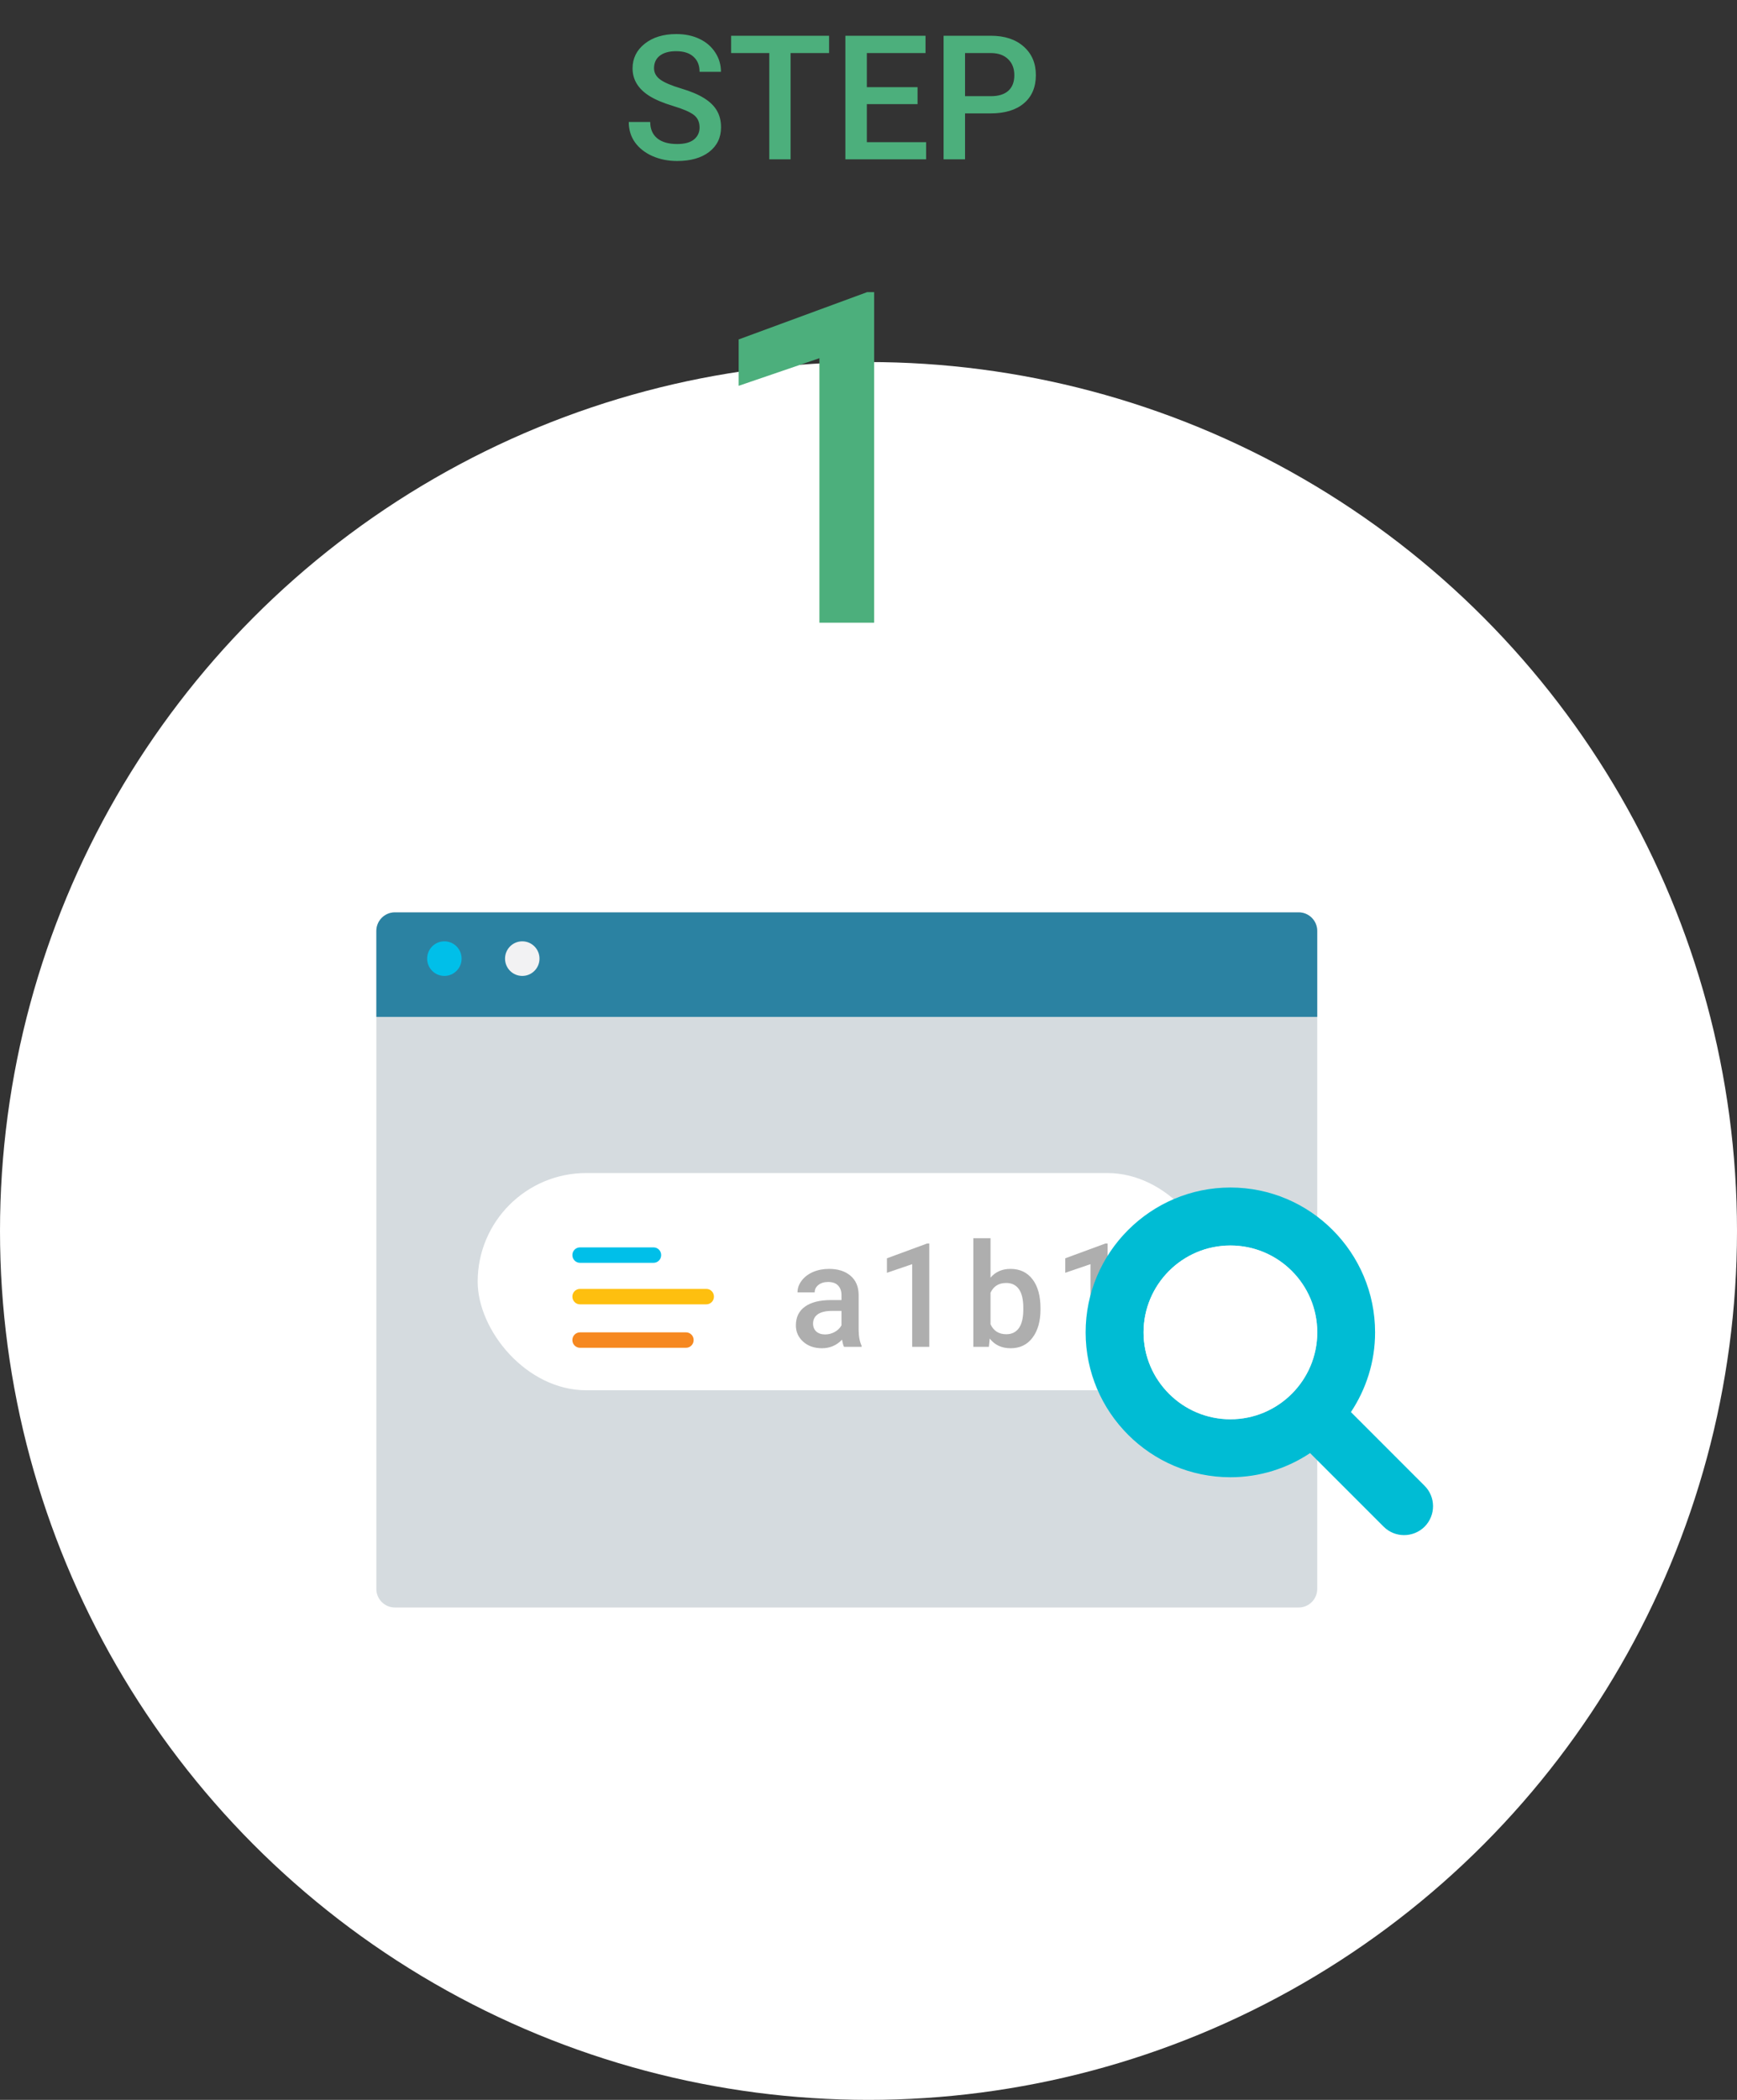 <svg width="120" height="145" viewBox="0 0 120 145" fill="none" xmlns="http://www.w3.org/2000/svg">
<rect x="0" y="0" width="120" height="145" fill="#333333" stroke="none"/>
<circle cx="60" cy="85" r="60" fill="white"/>
<path d="M89.724 111H27.276C26.574 111 26 110.424 26 109.72V64.28C26 63.576 26.574 63 27.276 63H89.724C90.426 63 91 63.576 91 64.28V109.72C91 110.424 90.426 111 89.724 111Z" fill="#D5DBDF"/>
<rect x="33" y="81" width="51" height="15" rx="7.5" fill="white"/>
<path d="M91 70.219H26V64.28C26 63.576 26.574 63 27.276 63H89.724C90.426 63 91 63.576 91 64.28V70.219Z" fill="#2B82A2"/>
<path d="M30.699 67.389C31.357 67.389 31.89 66.855 31.89 66.195C31.89 65.535 31.357 65 30.699 65C30.042 65 29.509 65.535 29.509 66.195C29.509 66.855 30.042 67.389 30.699 67.389Z" fill="#00BFE9"/>
<path d="M36.08 67.389C36.738 67.389 37.271 66.855 37.271 66.195C37.271 65.535 36.738 65 36.08 65C35.423 65 34.89 65.535 34.89 66.195C34.89 66.855 35.423 67.389 36.08 67.389Z" fill="#F2F2F3"/>
<path d="M58.309 93C58.257 92.899 58.211 92.735 58.172 92.507C57.794 92.901 57.332 93.098 56.785 93.098C56.255 93.098 55.822 92.946 55.486 92.644C55.151 92.341 54.983 91.966 54.983 91.52C54.983 90.957 55.192 90.526 55.608 90.227C56.028 89.924 56.627 89.772 57.405 89.772H58.133V89.426C58.133 89.152 58.056 88.934 57.903 88.772C57.75 88.606 57.518 88.522 57.205 88.522C56.935 88.522 56.714 88.591 56.541 88.728C56.368 88.861 56.282 89.032 56.282 89.24H55.096C55.096 88.951 55.192 88.68 55.384 88.43C55.576 88.176 55.836 87.977 56.165 87.834C56.497 87.691 56.867 87.619 57.273 87.619C57.892 87.619 58.385 87.775 58.753 88.088C59.121 88.397 59.31 88.833 59.319 89.397V91.779C59.319 92.255 59.386 92.634 59.52 92.917V93H58.309ZM57.005 92.145C57.239 92.145 57.459 92.088 57.664 91.975C57.872 91.861 58.029 91.708 58.133 91.516V90.519H57.493C57.054 90.519 56.723 90.596 56.502 90.749C56.281 90.902 56.17 91.118 56.17 91.398C56.17 91.626 56.245 91.809 56.395 91.945C56.547 92.079 56.751 92.145 57.005 92.145ZM64.199 93H63.018V87.292L61.274 87.888V86.887L64.048 85.866H64.199V93ZM71.882 90.412C71.882 91.232 71.698 91.885 71.33 92.37C70.966 92.855 70.463 93.098 69.821 93.098C69.203 93.098 68.721 92.875 68.376 92.429L68.317 93H67.243V85.5H68.43V88.225C68.772 87.821 69.232 87.619 69.811 87.619C70.456 87.619 70.962 87.858 71.33 88.337C71.698 88.815 71.882 89.484 71.882 90.344V90.412ZM70.695 90.31C70.695 89.737 70.594 89.307 70.393 89.02C70.191 88.734 69.898 88.591 69.514 88.591C68.999 88.591 68.638 88.815 68.43 89.265V91.442C68.641 91.901 69.006 92.131 69.523 92.131C69.894 92.131 70.181 91.993 70.383 91.716C70.585 91.439 70.689 91.021 70.695 90.461V90.31ZM76.518 93H75.336V87.292L73.593 87.888V86.887L76.366 85.866H76.518V93Z" fill="#AEAEAE"/>
<path d="M45.145 87.2H40.074C39.777 87.2 39.543 86.965 39.543 86.667C39.543 86.368 39.777 86.133 40.074 86.133H45.145C45.442 86.133 45.676 86.368 45.676 86.667C45.676 86.965 45.442 87.2 45.145 87.2Z" fill="#00BFE9"/>
<path d="M48.791 90.067H40.074C39.777 90.067 39.543 89.832 39.543 89.533C39.543 89.235 39.777 89 40.074 89H48.791C49.088 89 49.322 89.235 49.322 89.533C49.322 89.832 49.088 90.067 48.791 90.067Z" fill="#FEBF0F"/>
<path d="M47.388 93.067H40.074C39.777 93.067 39.543 92.832 39.543 92.533C39.543 92.235 39.777 92 40.074 92H47.388C47.685 92 47.919 92.235 47.919 92.533C47.919 92.832 47.685 93.067 47.388 93.067Z" fill="#F68820"/>
<g clip-path="url(#clip0)">
<path d="M98.409 102.588L93.328 97.506C94.378 95.922 94.997 94.037 94.997 92.003C94.997 86.491 90.516 82 85.003 82C79.491 82 75 86.491 75 92.003C75 97.516 79.491 102.006 85.003 102.006C87.037 102.006 88.931 101.388 90.506 100.338L95.588 105.419C96.366 106.197 97.631 106.197 98.419 105.419C99.197 104.631 99.197 103.366 98.409 102.588ZM85.003 98.003C81.694 98.003 79.003 95.312 79.003 92.003C79.003 88.694 81.694 86.003 85.003 86.003C88.312 86.003 91.003 88.694 91.003 92.003C91.003 95.312 88.312 98.003 85.003 98.003Z" fill="#00BCD4"/>
<path d="M91.003 92.003C91.003 95.312 88.312 98.003 85.003 98.003C81.694 98.003 79.003 95.312 79.003 92.003C79.003 88.694 81.694 86.003 85.003 86.003C88.312 86.003 91.003 88.684 91.003 92.003Z" fill="white"/>
</g>
<path d="M60.391 43H56.609V24.734L51.031 26.641V23.438L59.906 20.172H60.391V43Z" fill="#4CAF7C"/>
<path d="M48.33 8.803C48.33 8.428 48.197 8.139 47.932 7.936C47.67 7.732 47.195 7.527 46.508 7.32C45.82 7.113 45.273 6.883 44.867 6.629C44.09 6.141 43.701 5.504 43.701 4.719C43.701 4.031 43.98 3.465 44.539 3.02C45.102 2.574 45.83 2.352 46.725 2.352C47.318 2.352 47.848 2.461 48.312 2.68C48.777 2.898 49.143 3.211 49.408 3.617C49.674 4.02 49.807 4.467 49.807 4.959H48.33C48.33 4.514 48.19 4.166 47.908 3.916C47.631 3.662 47.232 3.535 46.713 3.535C46.228 3.535 45.852 3.639 45.582 3.846C45.316 4.053 45.184 4.342 45.184 4.713C45.184 5.025 45.328 5.287 45.617 5.498C45.906 5.705 46.383 5.908 47.047 6.107C47.711 6.303 48.244 6.527 48.647 6.781C49.049 7.031 49.344 7.32 49.531 7.648C49.719 7.973 49.812 8.354 49.812 8.791C49.812 9.502 49.539 10.068 48.992 10.49C48.449 10.908 47.711 11.117 46.777 11.117C46.16 11.117 45.592 11.004 45.072 10.777C44.557 10.547 44.154 10.23 43.865 9.828C43.58 9.426 43.438 8.957 43.438 8.422H44.92C44.92 8.906 45.08 9.281 45.4 9.547C45.721 9.812 46.18 9.945 46.777 9.945C47.293 9.945 47.68 9.842 47.938 9.635C48.199 9.424 48.33 9.146 48.33 8.803ZM57.277 3.664H54.617V11H53.147V3.664H50.51V2.469H57.277V3.664ZM63.389 7.191H59.885V9.816H63.98V11H58.402V2.469H63.94V3.664H59.885V6.02H63.389V7.191ZM66.67 7.83V11H65.188V2.469H68.451C69.404 2.469 70.16 2.717 70.719 3.213C71.281 3.709 71.562 4.365 71.562 5.182C71.562 6.018 71.287 6.668 70.736 7.133C70.189 7.598 69.422 7.83 68.434 7.83H66.67ZM66.67 6.641H68.451C68.978 6.641 69.381 6.518 69.658 6.271C69.936 6.021 70.074 5.662 70.074 5.193C70.074 4.732 69.934 4.365 69.652 4.092C69.371 3.814 68.984 3.672 68.492 3.664H66.67V6.641Z" fill="#4CAF7C"/>
<defs>
<clipPath id="clip0">
<rect width="24" height="24" fill="white" transform="translate(75 82)"/>
</clipPath>
</defs>
</svg>
